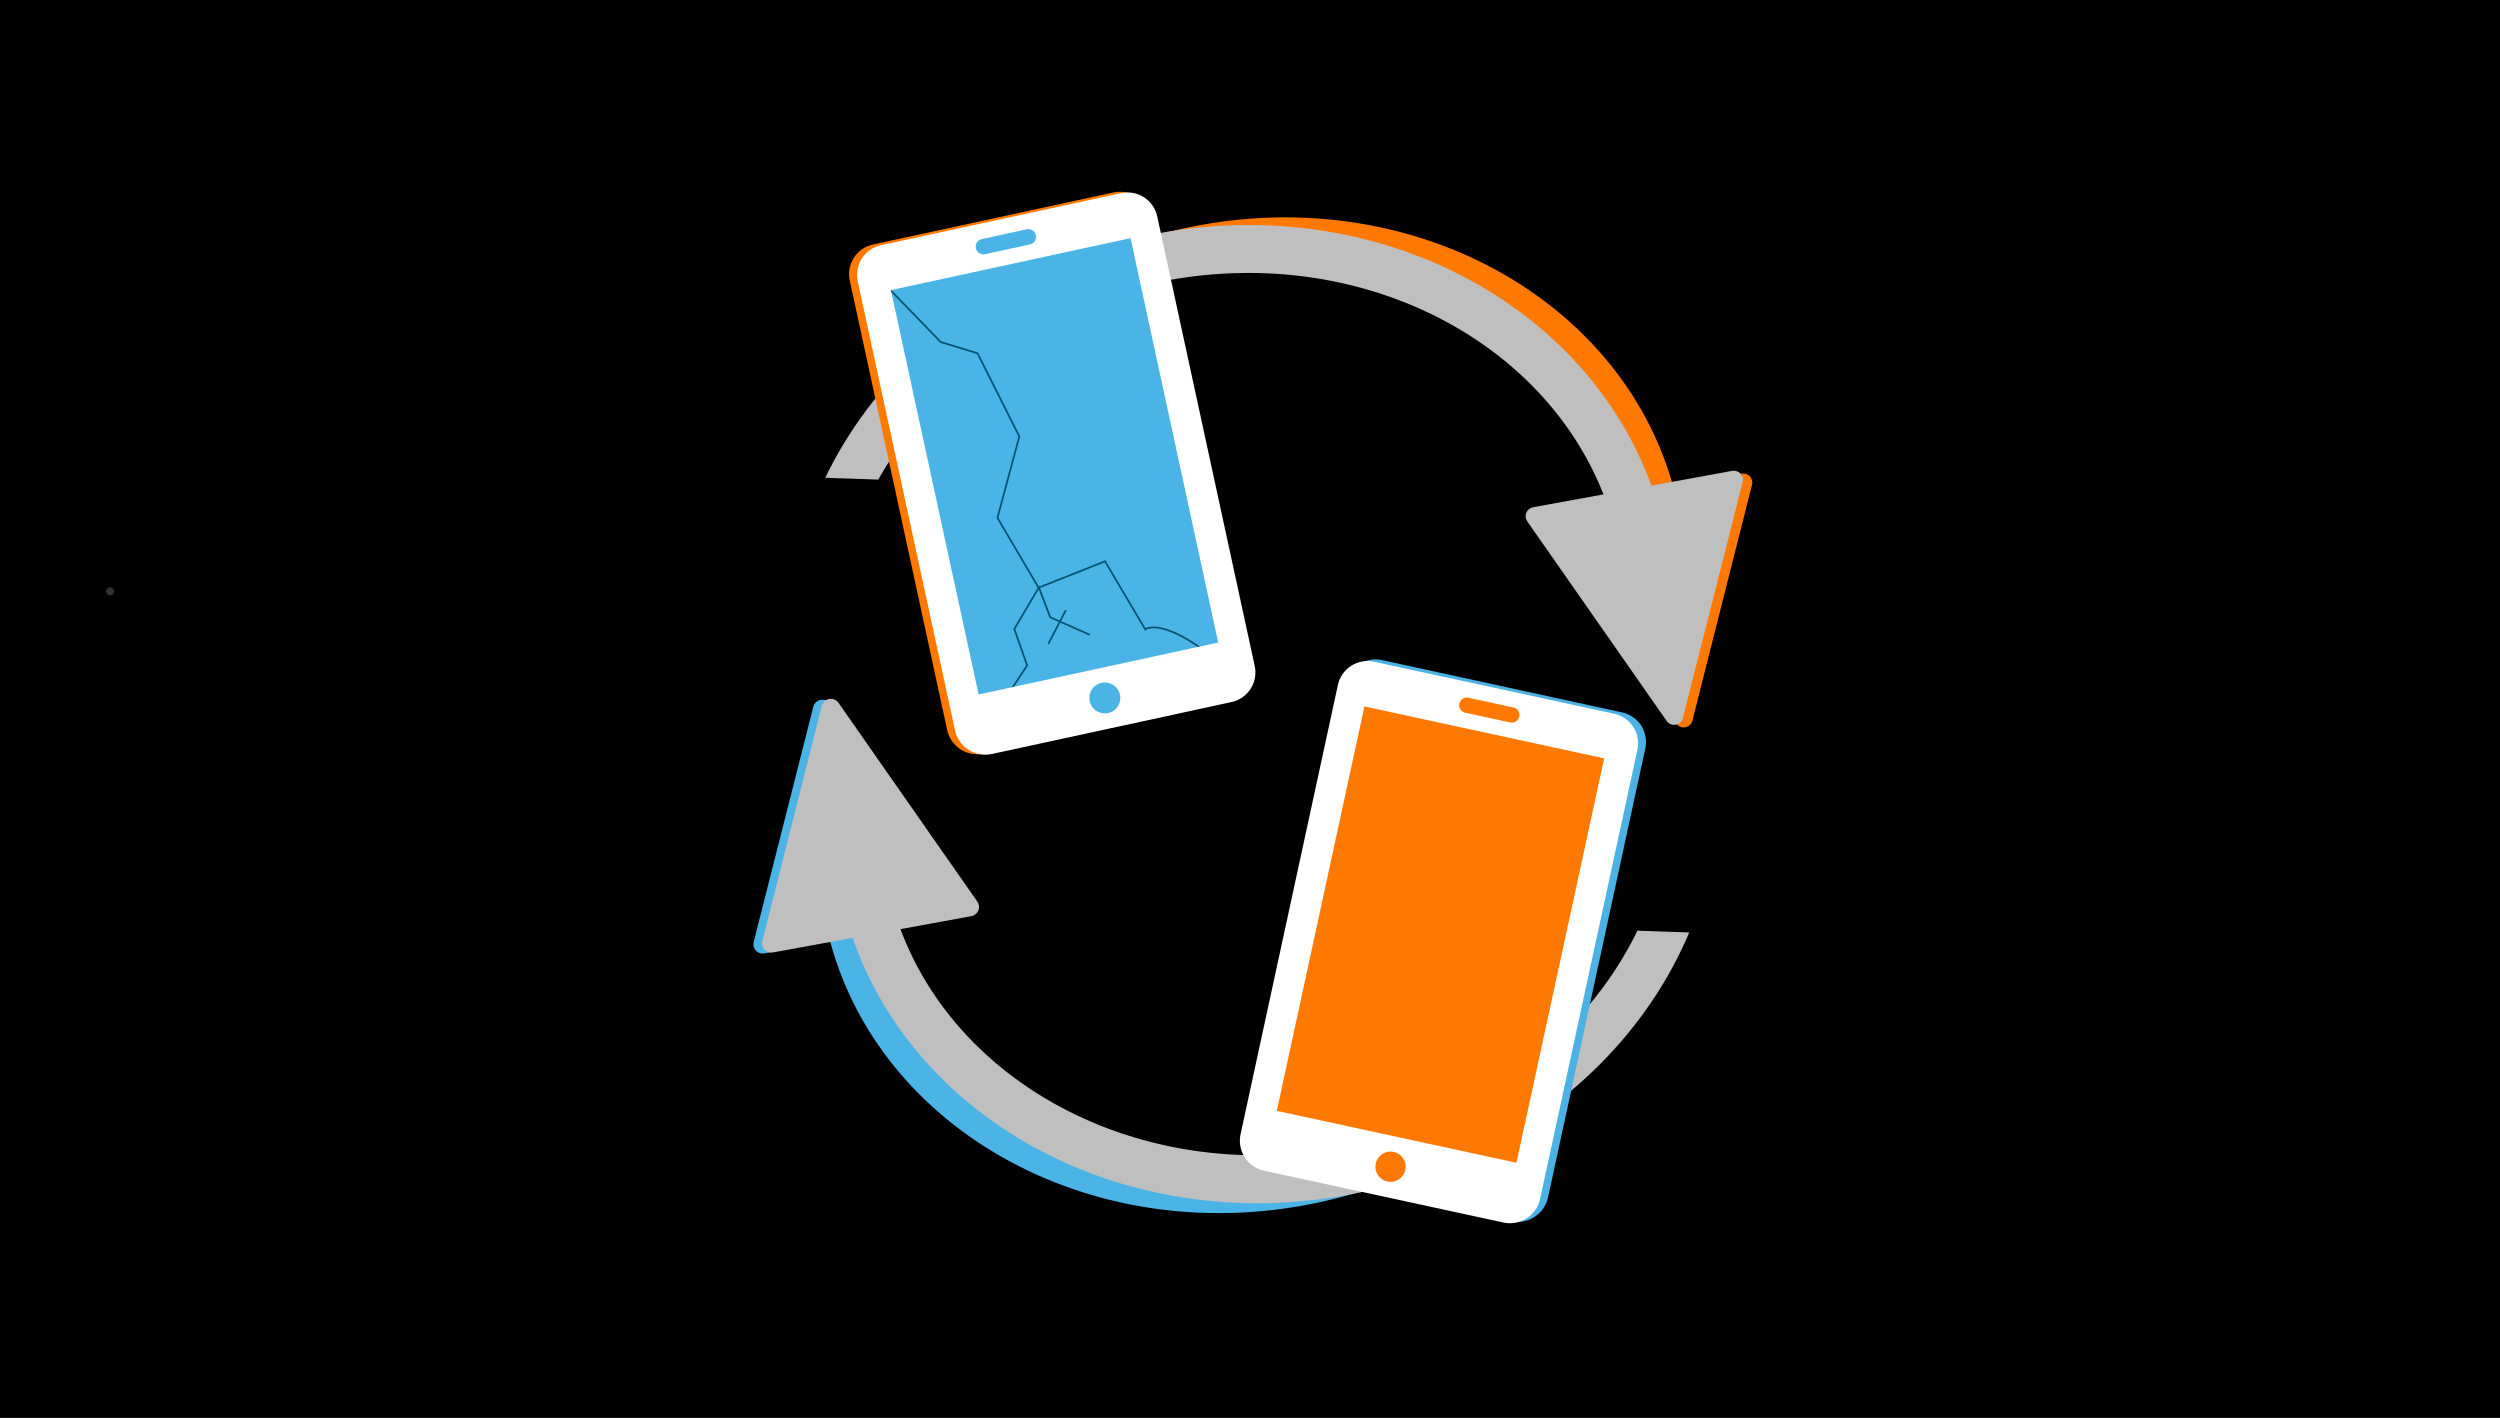 <svg width="365" height="207" viewBox="0 0 365 207" fill="none" xmlns="http://www.w3.org/2000/svg">
<rect x="0" y="0" width="365" height="207" fill="#808080" stroke="none"/>
<g clip-path="url(#clip0_1069_500)">
<path d="M365 0H0V207.048H365V0Z" fill="black"/>
<path d="M16.356 85.763L16.709 86.293L16.427 86.87L15.791 86.905L15.438 86.375L15.72 85.81L16.356 85.763Z" fill="#333333"/>
<path d="M190.411 175.978C223.711 169.883 246.324 140.999 240.914 111.464L120.32 133.547C125.731 163.071 157.11 182.073 190.411 175.978Z" fill="#4BB4E6"/>
<path d="M196.041 171.032C229.374 164.937 252.009 136.053 246.599 106.517L125.906 128.6C131.305 158.135 162.707 177.138 196.041 171.032Z" fill="black" stroke="#BFBFBF" stroke-width="7" stroke-miterlimit="10"/>
<path d="M175.194 32.872C141.893 38.967 119.28 67.851 124.68 97.386L245.273 75.304C239.885 45.779 208.505 26.777 175.194 32.872Z" fill="#FF7900"/>
<path d="M169.841 37.487C136.552 43.582 113.928 72.466 119.339 102.001L239.932 79.919C234.522 50.394 203.142 31.392 169.841 37.487Z" fill="black" stroke="#BFBFBF" stroke-width="7" stroke-miterlimit="10"/>
<path d="M255.688 74.386L112.996 69.503L110.875 131.497L253.566 136.38L255.688 74.386Z" fill="black"/>
<path d="M244.753 105.678L224.338 76.54C224.21 76.358 224.13 76.147 224.106 75.925C224.081 75.704 224.113 75.481 224.197 75.275C224.282 75.069 224.417 74.888 224.59 74.749C224.764 74.609 224.969 74.515 225.188 74.475L254.26 69.153C254.48 69.111 254.707 69.125 254.92 69.194C255.133 69.262 255.325 69.384 255.478 69.547C255.631 69.71 255.741 69.91 255.796 70.127C255.851 70.344 255.851 70.571 255.795 70.788L247.083 105.237C247.016 105.474 246.884 105.687 246.703 105.853C246.521 106.02 246.297 106.132 246.055 106.178C245.813 106.224 245.563 106.201 245.333 106.113C245.103 106.025 244.902 105.874 244.753 105.678Z" fill="#FF7900"/>
<path d="M243.331 105.259L222.982 76.121C222.855 75.939 222.775 75.727 222.75 75.506C222.726 75.285 222.757 75.061 222.842 74.856C222.927 74.65 223.062 74.469 223.235 74.329C223.408 74.189 223.614 74.095 223.833 74.056L252.904 68.745C253.122 68.705 253.346 68.721 253.557 68.79C253.767 68.859 253.957 68.98 254.108 69.142C254.26 69.303 254.368 69.5 254.424 69.714C254.48 69.928 254.481 70.153 254.428 70.368L245.705 104.828C245.643 105.075 245.511 105.298 245.325 105.472C245.139 105.646 244.907 105.762 244.657 105.808C244.407 105.853 244.149 105.826 243.914 105.728C243.678 105.631 243.476 105.468 243.331 105.259Z" fill="#BFBFBF"/>
<path d="M118.752 103.15L110.051 137.488C109.988 137.713 109.983 137.949 110.038 138.176C110.092 138.403 110.204 138.611 110.363 138.782C110.521 138.953 110.721 139.08 110.943 139.151C111.165 139.222 111.402 139.235 111.63 139.189L140.592 133.889C140.817 133.849 141.028 133.753 141.206 133.609C141.384 133.466 141.523 133.28 141.61 133.068C141.697 132.857 141.729 132.627 141.704 132.4C141.678 132.173 141.596 131.956 141.464 131.769L121.181 102.752C121.035 102.539 120.832 102.371 120.594 102.269C120.357 102.168 120.095 102.136 119.84 102.177C119.585 102.219 119.347 102.333 119.154 102.505C118.961 102.677 118.822 102.901 118.752 103.15Z" fill="#4BB4E6"/>
<path d="M119.988 103.05L111.299 137.389C111.24 137.609 111.239 137.841 111.295 138.062C111.35 138.283 111.461 138.486 111.616 138.653C111.772 138.819 111.967 138.944 112.184 139.014C112.401 139.085 112.632 139.099 112.856 139.056L141.828 133.756C142.051 133.715 142.261 133.619 142.437 133.477C142.614 133.334 142.752 133.149 142.839 132.939C142.925 132.73 142.958 132.501 142.934 132.276C142.91 132.05 142.829 131.834 142.7 131.647L122.417 102.609C122.268 102.396 122.061 102.23 121.821 102.131C121.581 102.032 121.317 102.004 121.061 102.05C120.805 102.097 120.568 102.216 120.378 102.393C120.188 102.57 120.053 102.798 119.988 103.05Z" fill="#BFBFBF"/>
<path d="M163.531 29.072L126.141 37.176L141.763 109.248L179.152 101.143L163.531 29.072Z" fill="#FF7900"/>
<path fill-rule="evenodd" clip-rule="evenodd" d="M162.483 28.113L127.504 35.687C126.929 35.804 126.382 36.034 125.897 36.364C125.412 36.695 124.997 37.118 124.677 37.611C124.357 38.103 124.139 38.654 124.035 39.232C123.931 39.81 123.943 40.403 124.07 40.976L138.281 106.561C138.527 107.727 139.226 108.746 140.224 109.396C141.222 110.046 142.437 110.274 143.603 110.028L178.604 102.454C179.181 102.335 179.728 102.102 180.213 101.769C180.699 101.435 181.113 101.008 181.431 100.512C181.749 100.016 181.964 99.462 182.065 98.881C182.165 98.301 182.148 97.706 182.015 97.132L167.794 31.492C167.671 30.919 167.436 30.376 167.102 29.895C166.767 29.414 166.34 29.005 165.846 28.69C165.352 28.376 164.8 28.163 164.223 28.064C163.645 27.965 163.054 27.981 162.483 28.113ZM142.189 34.804L148.748 33.38C148.893 33.348 149.043 33.346 149.188 33.373C149.334 33.4 149.474 33.455 149.598 33.535C149.723 33.616 149.83 33.72 149.914 33.842C149.999 33.964 150.058 34.101 150.089 34.246C150.121 34.391 150.123 34.541 150.096 34.687C150.069 34.833 150.014 34.972 149.934 35.097C149.853 35.221 149.749 35.329 149.627 35.413C149.505 35.497 149.368 35.557 149.223 35.588L142.664 37.012C142.52 37.044 142.372 37.048 142.227 37.022C142.082 36.996 141.944 36.941 141.82 36.861C141.697 36.781 141.591 36.676 141.508 36.554C141.425 36.433 141.368 36.295 141.339 36.151C141.307 36.008 141.303 35.86 141.328 35.716C141.354 35.572 141.407 35.434 141.487 35.31C141.566 35.187 141.669 35.081 141.789 34.998C141.91 34.914 142.046 34.856 142.189 34.826V34.804ZM160.617 104.011C160.192 104.098 159.75 104.057 159.348 103.894C158.945 103.73 158.6 103.452 158.354 103.094C158.109 102.735 157.975 102.313 157.969 101.878C157.963 101.444 158.085 101.018 158.32 100.652C158.555 100.287 158.892 99.999 159.29 99.825C159.687 99.65 160.128 99.597 160.556 99.671C160.983 99.746 161.38 99.945 161.695 100.243C162.011 100.542 162.231 100.927 162.329 101.35C162.395 101.637 162.403 101.935 162.353 102.226C162.302 102.516 162.194 102.793 162.034 103.042C161.875 103.29 161.667 103.503 161.424 103.67C161.18 103.836 160.906 103.952 160.617 104.011ZM176.704 93.709L141.715 101.295L128.918 42.246L163.908 34.672L176.704 93.709Z" fill="#FF7900"/>
<path d="M164.687 29.177L127.297 37.282L142.919 109.353L180.309 101.248L164.687 29.177Z" fill="#4BB4E6"/>
<path d="M179.437 97.883C169.953 89.602 167.204 91.888 167.204 91.888L161.33 81.95L151.635 85.804L145.629 75.602L148.82 63.732L142.725 51.587L137.337 49.931L128.504 40.81" stroke="#005070" stroke-width="0.25" stroke-miterlimit="10"/>
<path d="M144.445 105.479L149.966 97.154L148.089 91.832L151.677 85.771L153.334 90.121L159.108 92.683" stroke="#005070" stroke-width="0.25" stroke-miterlimit="10"/>
<path fill-rule="evenodd" clip-rule="evenodd" d="M163.646 28.212L128.656 35.798C128.083 35.915 127.539 36.146 127.055 36.476C126.572 36.806 126.159 37.228 125.841 37.719C125.213 38.701 124.991 39.889 125.222 41.031L139.432 106.617C139.684 107.782 140.386 108.8 141.384 109.452C142.383 110.103 143.598 110.334 144.765 110.095L179.755 102.509C180.333 102.392 180.882 102.16 181.369 101.827C181.855 101.494 182.27 101.066 182.589 100.57C182.908 100.074 183.125 99.519 183.226 98.939C183.327 98.357 183.311 97.762 183.178 97.187L168.957 31.602C168.835 31.028 168.601 30.484 168.267 30.002C167.933 29.52 167.507 29.109 167.012 28.794C166.518 28.478 165.965 28.264 165.388 28.164C164.81 28.064 164.218 28.081 163.646 28.212ZM143.341 34.903L149.9 33.479C150.192 33.416 150.498 33.472 150.75 33.635C151.001 33.797 151.178 34.053 151.241 34.346C151.304 34.639 151.248 34.944 151.086 35.196C150.923 35.448 150.667 35.624 150.374 35.687L143.816 37.112C143.523 37.175 143.217 37.119 142.966 36.956C142.714 36.794 142.537 36.538 142.474 36.245C142.411 35.952 142.467 35.646 142.63 35.395C142.792 35.143 143.048 34.966 143.341 34.903ZM161.78 104.11C161.194 104.236 160.583 104.124 160.079 103.799C159.576 103.474 159.223 102.962 159.097 102.377C158.971 101.791 159.083 101.179 159.408 100.676C159.733 100.173 160.245 99.82 160.83 99.694C161.12 99.631 161.42 99.627 161.712 99.68C162.003 99.734 162.282 99.844 162.531 100.005C162.78 100.166 162.995 100.374 163.164 100.618C163.332 100.862 163.451 101.137 163.513 101.427C163.576 101.717 163.58 102.017 163.527 102.308C163.474 102.6 163.363 102.879 163.202 103.128C163.041 103.377 162.833 103.592 162.589 103.76C162.345 103.929 162.07 104.048 161.78 104.11ZM177.856 93.809L142.877 101.394L130.069 42.356L165.059 34.771L177.856 93.809Z" fill="white"/>
<path d="M185.157 169.402L222.547 177.506L238.169 105.435L200.779 97.331L185.157 169.402Z" fill="#4BB2E5"/>
<path fill-rule="evenodd" clip-rule="evenodd" d="M196.49 99.76L182.269 165.39C182.019 166.55 182.239 167.763 182.88 168.762C183.521 169.761 184.532 170.466 185.691 170.723L220.681 178.297C221.847 178.536 223.061 178.307 224.059 177.658C225.057 177.009 225.76 175.993 226.014 174.83L240.224 109.233C240.456 108.091 240.234 106.903 239.606 105.921C239.287 105.43 238.874 105.008 238.391 104.678C237.908 104.348 237.364 104.118 236.791 104L201.801 96.381C201.23 96.25 200.638 96.233 200.061 96.332C199.484 96.431 198.932 96.644 198.438 96.959C197.943 97.273 197.517 97.683 197.182 98.164C196.848 98.644 196.612 99.187 196.49 99.76ZM222.106 103.072C222.398 103.135 222.654 103.312 222.817 103.564C222.979 103.815 223.035 104.121 222.972 104.414C222.909 104.707 222.733 104.963 222.481 105.125C222.229 105.288 221.924 105.344 221.631 105.281L215.072 103.856C214.927 103.825 214.79 103.766 214.668 103.681C214.546 103.597 214.442 103.49 214.361 103.365C214.281 103.24 214.225 103.101 214.199 102.955C214.172 102.81 214.174 102.66 214.206 102.515C214.237 102.37 214.296 102.232 214.38 102.11C214.465 101.988 214.572 101.884 214.697 101.804C214.821 101.723 214.961 101.668 215.106 101.641C215.252 101.615 215.402 101.617 215.547 101.648L222.106 103.072ZM203.667 172.312C203.081 172.187 202.569 171.833 202.244 171.33C201.919 170.827 201.807 170.215 201.933 169.629C202.059 169.044 202.412 168.532 202.916 168.207C203.419 167.882 204.03 167.77 204.616 167.896C204.906 167.958 205.181 168.077 205.425 168.246C205.669 168.414 205.878 168.629 206.039 168.878C206.2 169.128 206.31 169.406 206.363 169.698C206.417 169.99 206.412 170.289 206.35 170.579C206.287 170.869 206.168 171.144 206 171.388C205.831 171.632 205.616 171.84 205.367 172.001C205.118 172.162 204.84 172.273 204.548 172.326C204.256 172.379 203.957 172.375 203.667 172.312ZM200.354 102.962L235.377 110.481L222.569 169.519L187.59 161.934L200.354 102.962Z" fill="#4BB2E5"/>
<path d="M184.001 169.605L221.391 177.71L237.013 105.639L199.623 97.534L184.001 169.605Z" fill="#FF7900"/>
<path fill-rule="evenodd" clip-rule="evenodd" d="M195.343 99.959L181.122 165.599C180.997 166.174 180.986 166.767 181.091 167.345C181.195 167.924 181.412 168.476 181.73 168.97C182.048 169.464 182.46 169.891 182.943 170.226C183.426 170.561 183.97 170.797 184.545 170.921L219.535 178.496C220.7 178.738 221.913 178.509 222.911 177.86C223.908 177.21 224.607 176.192 224.857 175.029L239.067 109.432C239.31 108.291 239.091 107.1 238.46 106.12C237.811 105.134 236.799 104.443 235.644 104.199L200.654 96.624C200.086 96.492 199.498 96.474 198.923 96.57C198.348 96.666 197.798 96.875 197.304 97.185C196.81 97.495 196.383 97.9 196.046 98.376C195.71 98.852 195.471 99.39 195.343 99.959ZM220.948 103.271C221.093 103.302 221.23 103.362 221.352 103.446C221.474 103.53 221.579 103.638 221.659 103.762C221.74 103.887 221.795 104.026 221.822 104.172C221.848 104.318 221.846 104.468 221.815 104.613C221.784 104.758 221.724 104.895 221.64 105.017C221.556 105.139 221.448 105.243 221.323 105.324C221.199 105.404 221.06 105.46 220.914 105.486C220.768 105.513 220.618 105.511 220.473 105.479L213.915 104.055C213.771 104.025 213.635 103.967 213.515 103.884C213.394 103.8 213.291 103.694 213.212 103.571C213.133 103.447 213.079 103.31 213.054 103.165C213.028 103.021 213.032 102.873 213.064 102.73C213.093 102.586 213.151 102.449 213.233 102.327C213.316 102.205 213.422 102.101 213.546 102.02C213.669 101.94 213.807 101.885 213.952 101.859C214.097 101.833 214.246 101.837 214.389 101.869L220.948 103.293V103.271ZM202.52 172.489C202.097 172.391 201.712 172.171 201.413 171.856C201.115 171.54 200.916 171.144 200.841 170.716C200.767 170.288 200.82 169.848 200.995 169.45C201.169 169.053 201.457 168.715 201.823 168.48C202.188 168.245 202.614 168.123 203.048 168.13C203.483 168.136 203.905 168.27 204.264 168.515C204.622 168.76 204.9 169.106 205.064 169.508C205.227 169.911 205.268 170.352 205.181 170.778C205.122 171.067 205.006 171.341 204.84 171.584C204.673 171.828 204.46 172.035 204.212 172.195C203.964 172.354 203.686 172.463 203.396 172.513C203.105 172.564 202.807 172.556 202.52 172.489ZM199.208 103.139L234.209 110.724L221.401 169.762L186.411 162.188L199.208 103.139Z" fill="white"/>
<path d="M155.608 89.094L153.047 94.019" stroke="#005070" stroke-width="0.25" stroke-miterlimit="10"/>
</g>
</svg>
